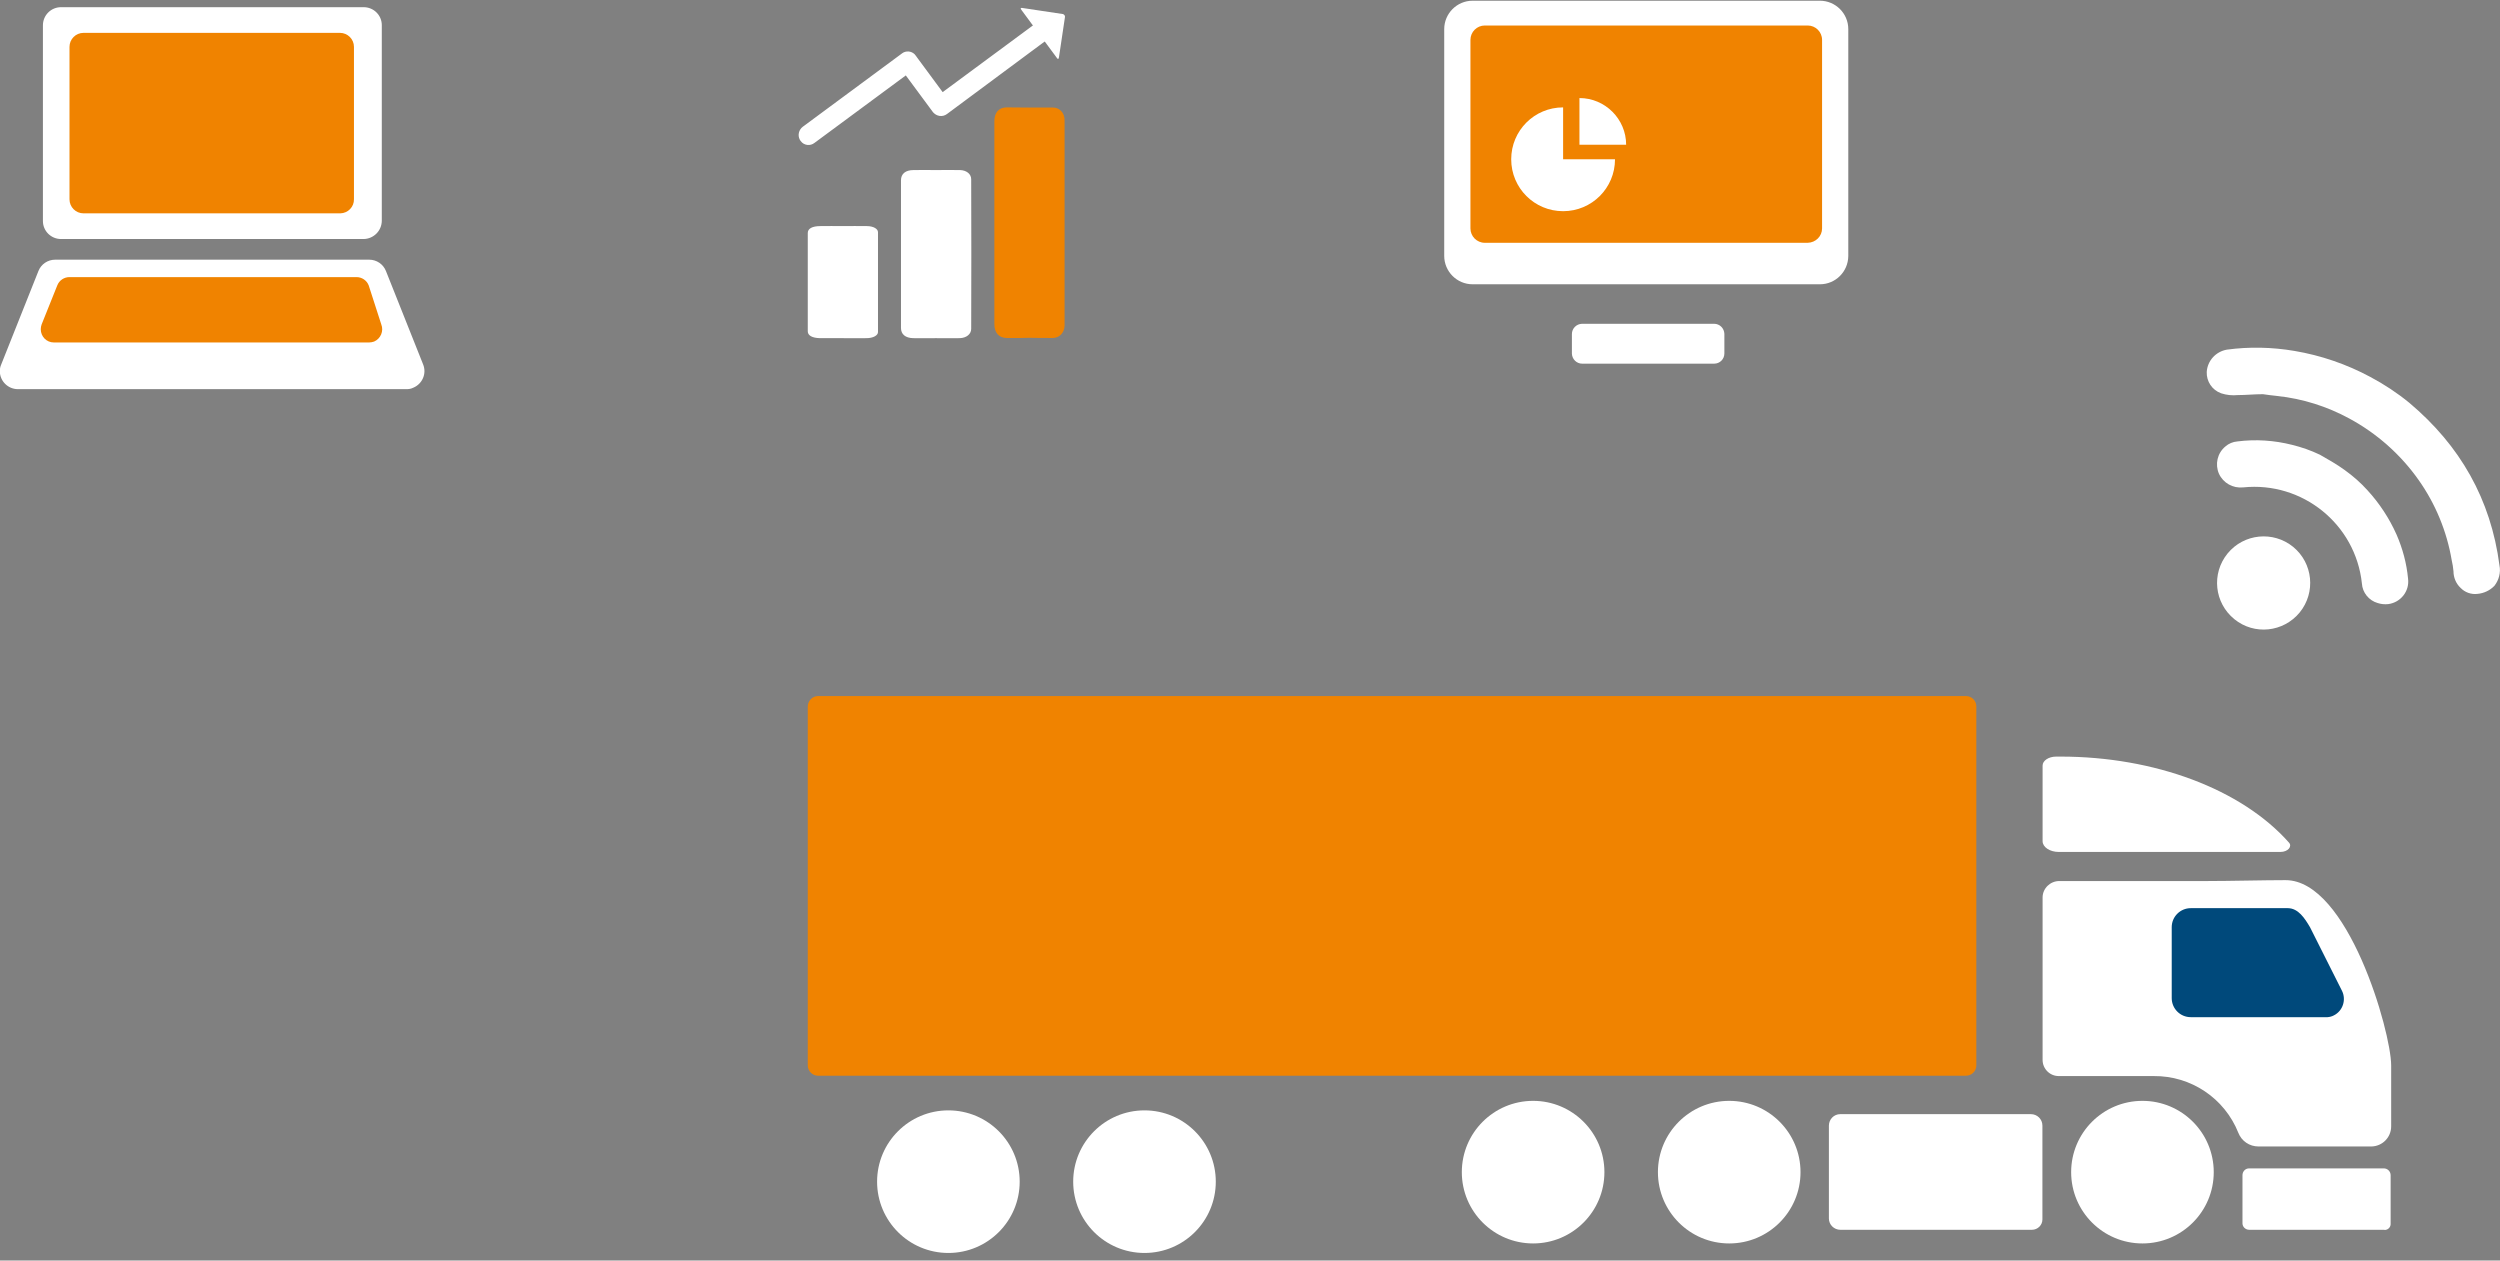 <?xml version="1.0" encoding="utf-8"?>
<!-- Generator: Adobe Illustrator 25.2.1, SVG Export Plug-In . SVG Version: 6.00 Build 0)  -->
<svg version="1.1" id="Ebene_1" xmlns="http://www.w3.org/2000/svg" xmlns:xlink="http://www.w3.org/1999/xlink" x="0px" y="0px"
	 viewBox="0 0 1392.1 701.9" style="enable-background:new 0 0 1392.1 701.9;" xml:space="preserve">
<rect x="0" y="0" width="1392.1" height="701.9" fill="#808080" stroke="none"/>
<style type="text/css">
	.st0{fill:#FFFFFF;}
	.st1{fill:#F08300;}
	.st2{fill:#00497B;}
	.st3{fill:#FFFFFF;stroke:#FFFFFF;stroke-width:4;stroke-miterlimit:10;}
</style>
<g id="Leptop_Frontal">
	<g id="Ebene_1-2">
		<path class="st0" d="M202.5,133.1H34c-5.6,0-10.1-4.5-10.1-10c0,0,0,0,0-0.1V14.1C23.9,8.5,28.4,4,34,4c0,0,0,0,0.1,0h168.4
			c5.6,0,10.1,4.5,10.1,10c0,0,0,0,0,0.1V123C212.5,128.6,208,133,202.5,133.1z"/>
		<path class="st0" d="M226.4,216.7H10c-5.5,0-10-4.4-10.1-9.9c0-1.3,0.2-2.6,0.8-3.9l20.7-52c1.5-3.8,5.2-6.3,9.3-6.3h174.9
			c4.1,0,7.8,2.5,9.3,6.3l20.7,52c2.1,5.1-0.4,10.9-5.5,13C228.9,216.5,227.7,216.7,226.4,216.7z"/>
		<path class="st1" d="M189.2,118.8H46.5c-4.3,0-7.8-3.5-7.8-7.8V26.1c0-4.3,3.5-7.8,7.8-7.8h142.8c4.3,0,7.8,3.5,7.8,7.8v84.8
			c0.1,4.3-3.3,7.8-7.6,7.9C189.4,118.8,189.3,118.8,189.2,118.8z"/>
	</g>
</g>
<path class="st1" d="M205.5,190.7H30c-4.1,0-7.3-3.3-7.3-7.4c0-0.9,0.2-1.9,0.5-2.7l8.7-21.7c1.1-2.8,3.8-4.6,6.8-4.6h159.8
	c3,0,5.7,1.8,6.8,4.6l7,21.7c1.5,3.7-0.3,8-4,9.6C207.4,190.5,206.4,190.7,205.5,190.7z"/>
<path class="st0" d="M1131.4,684.8h-106.6c-3.5,0-6.4-2.8-6.4-6.3c0,0,0-0.1,0-0.1v-51.6c0-3.5,2.8-6.4,6.3-6.4c0,0,0.1,0,0.1,0
	h106.1c3.5,0,6.4,2.8,6.4,6.4c0,0,0,0.1,0,0.1v52.1C1137.3,682.2,1134.7,684.8,1131.4,684.8C1131.5,684.8,1131.5,684.8,1131.4,684.8
	z"/>
<path class="st0" d="M1269.8,474.4h-123.4c-5,0-9-2.7-9-6v-42.1c0-2.7,3.3-5,7.6-5h2.4c52.3,0,100.8,18.1,127.2,47.9l0,0
	C1276.5,471.3,1274.1,474.4,1269.8,474.4z"/>
<path class="st1" d="M1094.6,599H455.5c-3.1,0-5.7-2.6-5.7-5.7v-200c0.1-3.1,2.6-5.7,5.7-5.7h639.3c3.1,0,5.7,2.6,5.7,5.7v200
	C1100.5,596.5,1097.8,599.1,1094.6,599z"/>
<circle class="st0" cx="1193" cy="652.7" r="39.7"/>
<circle class="st0" cx="962.9" cy="652.7" r="39.7"/>
<circle class="st0" cx="853.7" cy="652.7" r="39.7"/>
<circle class="st0" cx="637.3" cy="658" r="39.7"/>
<circle class="st0" cx="528.1" cy="658" r="39.7"/>
<path class="st0" d="M1272.7,490.1c-12.1,0-30.7,0.5-43.7,0.5h-82.3c-5,0-9.2,4-9.3,9v90.6c0,5,4.1,9.1,9.2,9c0,0,0.1,0,0.1,0h52.6
	c20.7-0.2,39.4,12.3,47.1,31.6c1.8,4.6,6.2,7.6,11.2,7.6h62.7c6.2,0,11.2-5,11.2-11.2c0-0.1,0-0.1,0-0.2v-33.8
	C1331.4,574.3,1307.4,490.1,1272.7,490.1z"/>
<path class="st2" d="M1295.5,566.4h-75.6c-5.9,0-10.6-4.8-10.6-10.6v-39.5c0-5.9,4.8-10.6,10.6-10.6h54c5.9,0,9.5,5.7,12.4,10.6
	l17.8,35.4c2.5,5,0.5,11.2-4.5,13.7c-1.1,0.6-2.3,0.9-3.5,1H1295.5z"/>
<path class="st0" d="M1327.6,684.8h-75.1c-2.1,0-3.8-1.6-3.8-3.6c0-0.1,0-0.1,0-0.2v-26.6c0-2.1,1.6-3.8,3.7-3.8c0,0,0.1,0,0.1,0
	h74.9c2.1,0,3.8,1.7,3.8,3.8c0,0,0,0,0,0.1v26.9c0.1,1.8-1.3,3.4-3.2,3.5C1327.9,684.9,1327.8,684.8,1327.6,684.8z"/>
<path class="st0" d="M1341.6,224.3c28.3,23.8,45.4,53.7,50.2,90.5c0.8,4-0.3,8.2-2.8,11.4c-2.5,2.6-5.9,4.2-9.5,4.5
	c-3.4,0.4-6.9-0.8-9.3-3.3c-2.6-2.4-4-5.8-4-9.3c-0.2-2.1-0.5-4.1-1-6.2c-2.7-16-9-31.3-18.4-44.6c-10-14.2-23.2-25.9-38.5-34.2
	c-12.5-6.8-26.1-11.1-40.2-12.6c-2.7-0.2-5.5-0.7-8-1c-4.8,0-9.5,0.5-14,0.5c-3.1,0.3-6.3,0-9.3-1c-5-1.8-8.2-6.6-8-11.9
	c0.4-6.2,5-11.3,11.2-12.4c12.5-1.7,25.2-1.4,37.6,0.7c14.8,2.5,29.1,7.4,42.3,14.5C1327.6,214,1334.9,218.8,1341.6,224.3z"/>
<path class="st0" d="M1305.7,261.8c4.6,3.3,8.8,7,12.6,11.2c6.7,7.3,12.2,15.7,16.2,24.7c3.4,7.8,5.6,16,6.4,24.5
	c0.9,7-4.1,13.3-11.1,14.2c-2,0.2-3.9,0-5.8-0.6c-4.9-1.4-8.5-5.8-8.8-10.9c-3.5-33-33.1-56.9-66.1-53.5c-5.7,0.6-11.1-2.4-13.5-7.6
	c-2.3-5.3-0.9-11.5,3.6-15.2c1.8-1.6,4.2-2.6,6.7-2.8c10.2-1.3,20.5-0.6,30.4,1.9c5.3,1.3,10.5,3.1,15.5,5.5
	C1296.5,255.9,1301.2,258.5,1305.7,261.8z"/>
<path class="st0" d="M1244.2,344.8c-11.2-9.1-12.9-25.4-3.8-36.6c0,0,0,0,0,0c9.1-11.1,25.4-12.7,36.5-3.7
	c11.1,9.1,12.7,25.4,3.7,36.5C1271.5,352.1,1255.3,353.8,1244.2,344.8z"/>
<g id="Vorteile">
	<path class="st0" d="M488.9,129.3c0-1.9-2.6-3.4-6.2-3.4c-4.5-0.1-9.1,0-13.6,0c-4.1,0-8.2-0.1-12.3,0c-4.5,0-7,1.4-7,3.8v54.8
		c0,2.3,2.4,3.7,6.8,3.8h12.6c4.4,0,8.9,0.1,13.3,0c3.7,0,6.4-1.5,6.4-3.4L488.9,129.3z"/>
	<path class="st3" d="M526.1,61.9c-1.6,1.2-3.8,0.8-5-0.7c0-0.1,0-0.1-0.1-0.1L505.4,40c-0.3-0.4-1-0.5-1.4-0.2c0,0,0,0,0,0
		L452.3,78c-1.5,1.2-3.7,0.9-4.8-0.6c-0.1-0.2-0.3-0.4-0.4-0.6c-0.8-1.6-0.3-3.5,1.1-4.6l55.2-40.8l0,0c0.2-0.1,0.4-0.3,0.6-0.4
		c1.5-0.7,3.3-0.3,4.3,1.1c0,0.1,0.1,0.1,0.1,0.2l15.5,21c0.3,0.4,1,0.5,1.4,0.2c0,0,0,0,0,0L577,15.3c1.6-1.2,3.8-0.8,5,0.7l0,0
		c1.1,0.1,2,1,1.9,2.1c0,0.6-0.3,1.1-0.8,1.5L526.1,61.9z"/>
	<path class="st0" d="M591.7,7.8l-22-3.3l-0.6-0.1c-0.8,0-1.1,0.1-0.2,1.3l0,0l19.5,26.4l0.2,0.3c0.5,0.6,0.9,0.7,1.1-0.7L593,9.6
		c0.2-0.8-0.4-1.6-1.2-1.8C591.7,7.8,591.7,7.8,591.7,7.8z"/>
	<path class="st0" d="M540.8,99.8c0-2.9-2.6-5-6.2-5.1c-4.5-0.1-9.1,0-13.6,0c-4.1,0-8.2-0.1-12.3,0c-4.5,0-7,2.1-7,5.7v82.2
		c0,3.5,2.4,5.6,6.8,5.7c4.2,0.1,8.4,0,12.6,0c4.4,0,8.9,0.1,13.3,0c3.7-0.1,6.4-2.2,6.4-5.2C540.9,155.3,540.9,127.6,540.8,99.8z"
		/>
	<path class="st1" d="M592.8,66.9c0-3.9-2.6-6.9-6.2-7c-4.5-0.1-9.1,0-13.6,0c-4.1,0-8.2-0.1-12.3-0.1c-4.5,0-7,2.8-7,7.8v112.8
		c0,4.8,2.4,7.7,6.8,7.8c4.2,0.1,8.4,0,12.6-0.1c4.4,0,8.9,0.2,13.3,0.1c3.7-0.1,6.4-3.1,6.4-7.1V66.9z"/>
</g>
<path class="st0" d="M1013.4,158.3H820c-8.7,0-15.8-7.1-15.8-15.8V16.2c0-8.7,7.1-15.8,15.8-15.8h193.4c8.7,0,15.8,7.1,15.8,15.8
	v126.4C1029.1,151.3,1022.1,158.3,1013.4,158.3z"/>
<path class="st1" d="M1006.6,135.2H826.8c-4.4,0-8-3.6-8-8v-105c0-4.4,3.6-8,8-8h179.8c4.4,0,8,3.6,8,8v105
	C1014.6,131.6,1011,135.1,1006.6,135.2z"/>
<path class="st0" d="M954.5,202.5H881c-3.1,0-5.6-2.5-5.7-5.6c0,0,0,0,0,0V186c0-3.1,2.5-5.6,5.6-5.7c0,0,0,0,0.1,0h73.5
	c3.1,0,5.6,2.5,5.7,5.6c0,0,0,0,0,0.1v10.8C960.2,200,957.7,202.5,954.5,202.5C954.5,202.5,954.5,202.5,954.5,202.5z"/>
<path class="st0" d="M879.4,80.6h26.1c0-14.3-11.7-26-26-26v26H879.4z"/>
<path class="st0" d="M870.4,88.7V59.8c-16,0-28.9,12.9-28.9,28.9c0,16,12.9,28.9,28.9,28.9s28.9-12.9,28.9-28.9c0,0,0,0,0,0H870.4z"
	/>
</svg>
